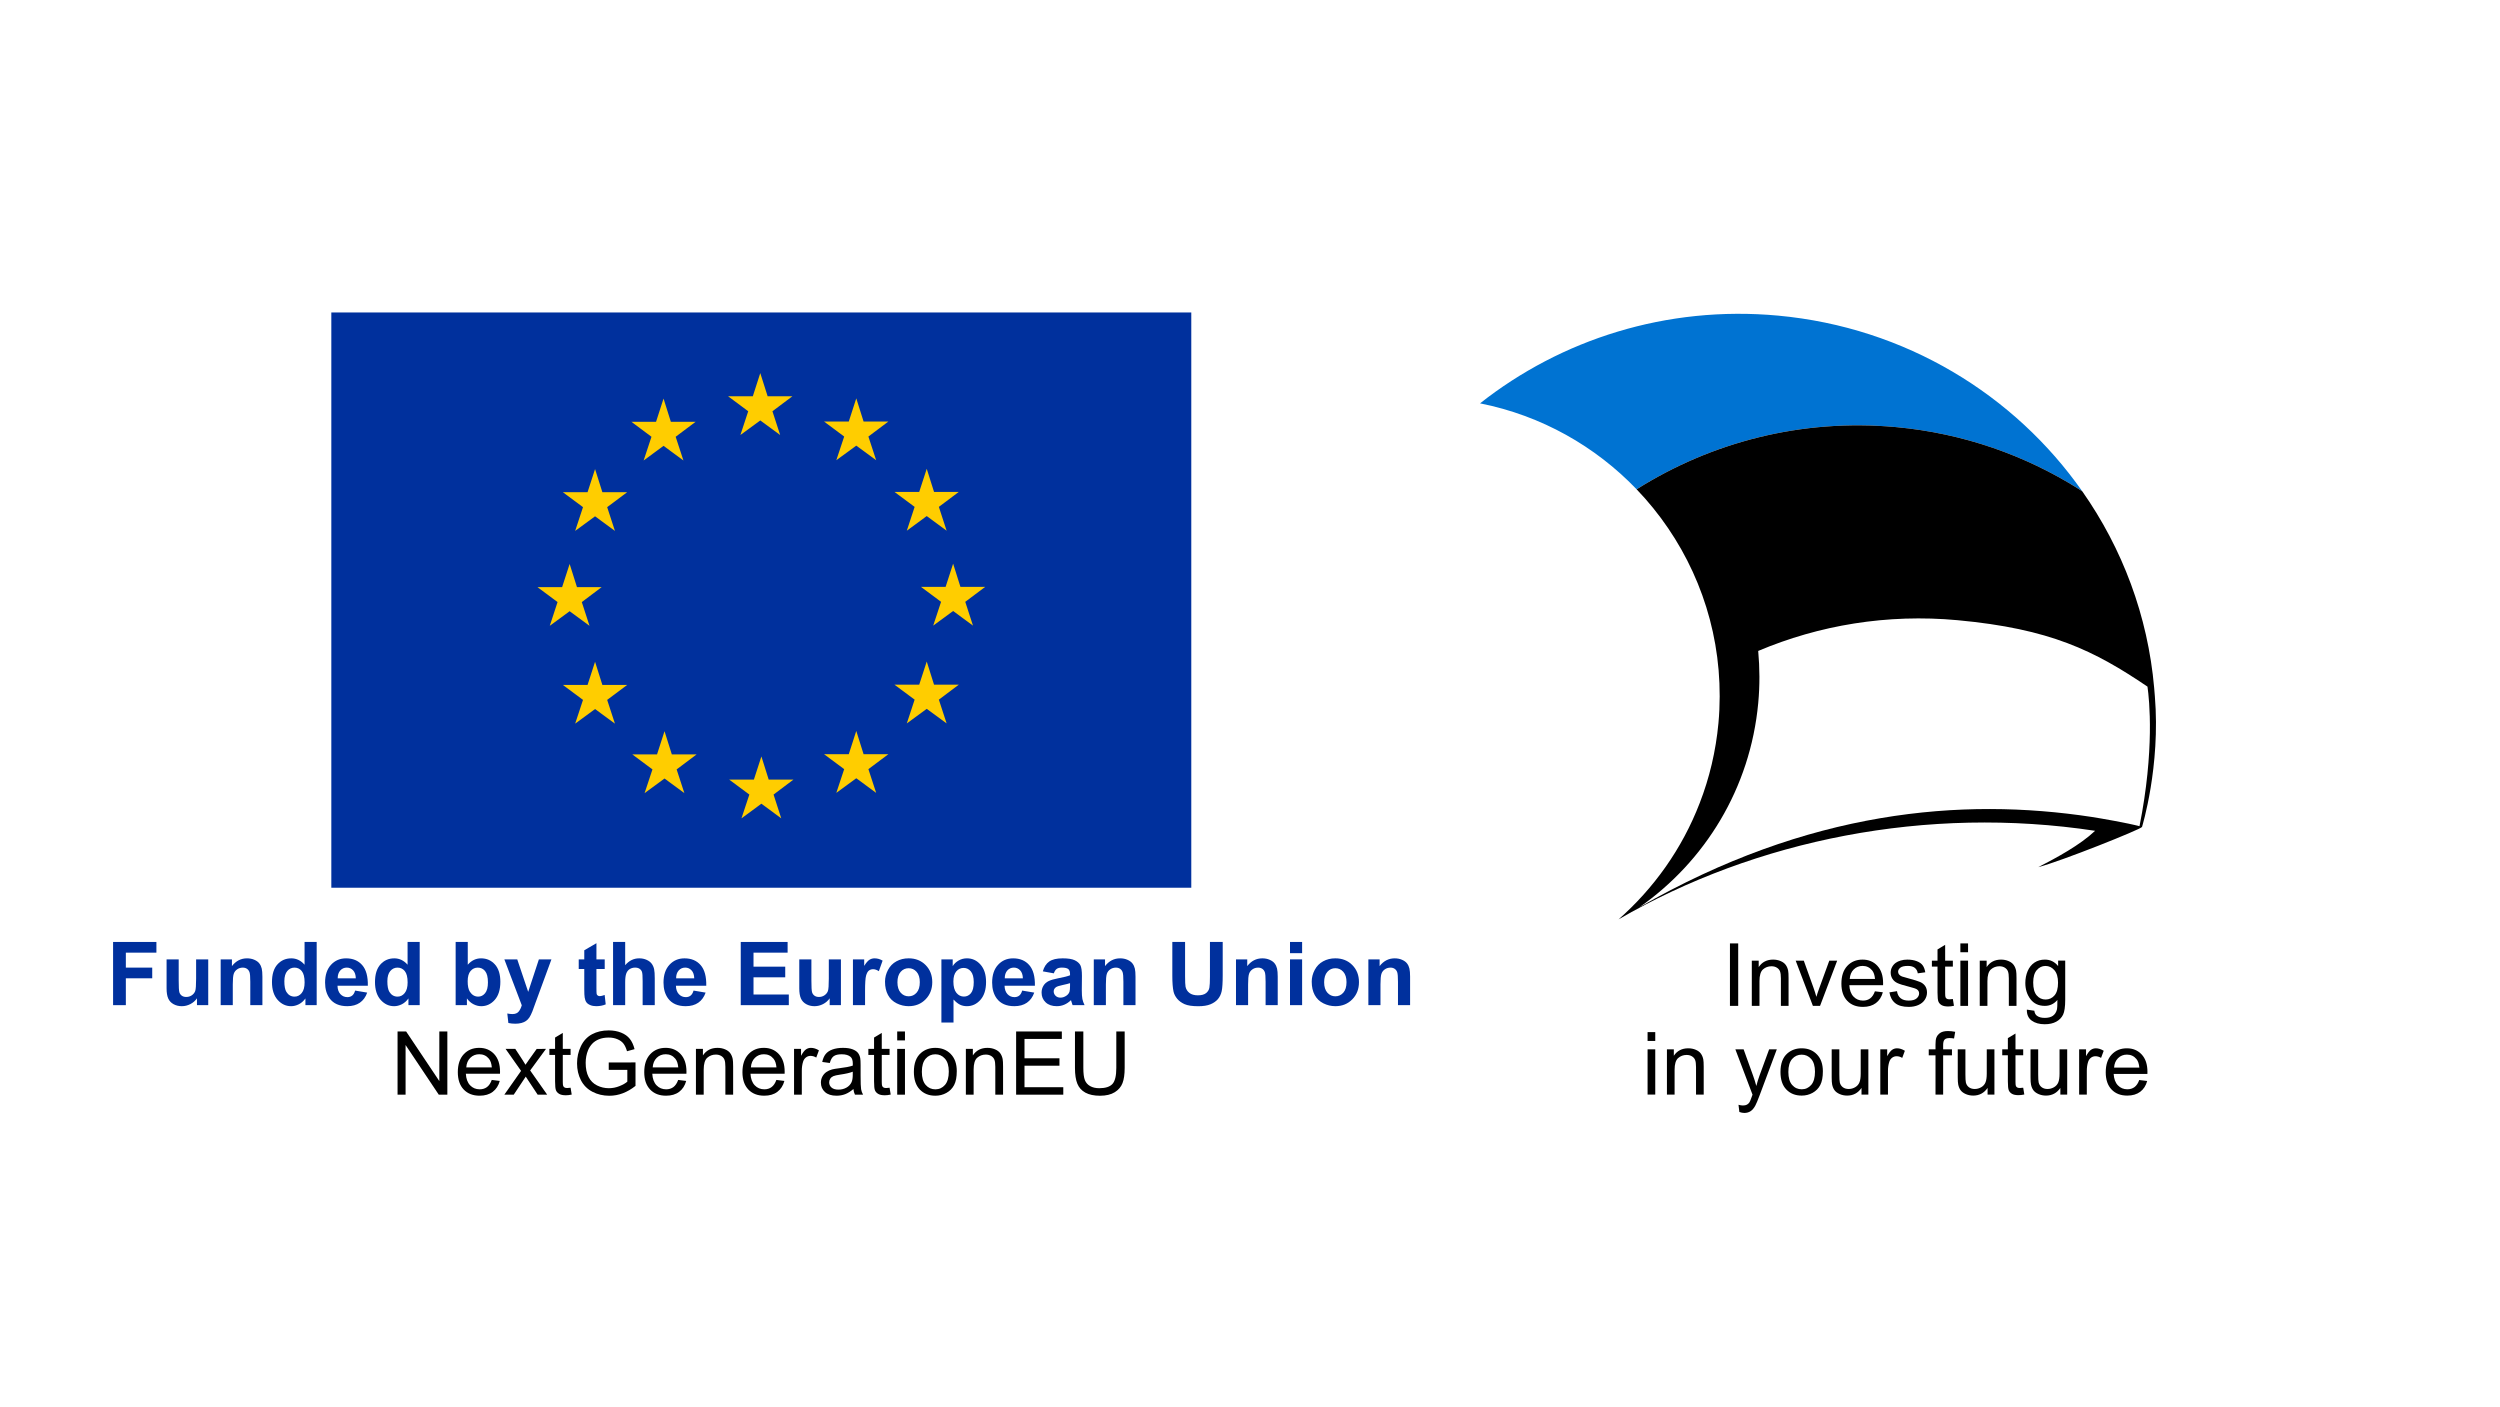 <svg xmlns:inkscape="http://www.inkscape.org/namespaces/inkscape" xmlns:sodipodi="http://sodipodi.sourceforge.net/DTD/sodipodi-0.dtd" xmlns="http://www.w3.org/2000/svg" xmlns:svg="http://www.w3.org/2000/svg" version="1.1" id="svg2" width="291.333" height="164" viewBox="-3 -3 297 170" sodipodi:docname="NextGen_Rahastanud_EL_NextGeneration_ENG_hor_color_RGB.ai"><g id="deeditor_bgCarrier" stroke-width="0">
    <rect id="dee_c_e" x="-3" y="-3" width="297" height="170" rx="0" fill="#ffffff" strokewidth="0"/>
  </g>
  <defs id="defs6" fill="#000000">
    <clipPath clipPathUnits="userSpaceOnUse" id="clipPath70" fill="#000000">
      <path d="M 0,123 H 218.5 V 0 H 0 Z" id="path68" fill="#000000"/>
    </clipPath>
  </defs>
  <sodipodi:namedview id="namedview4" pagecolor="#ffffff" bordercolor="#000000" borderopacity="0.25" inkscape:showpageshadow="2" inkscape:pageopacity="0.0" inkscape:pagecheckerboard="0" inkscape:deskcolor="#d1d1d1" fill="#000000"/>
  <g id="g8" inkscape:groupmode="layer" inkscape:label="NextGen_Rahastanud_EL_NextGeneration_ENG_hor_color_RGB" transform="matrix(1.333,0,0,-1.333,0,164)">
    <path d="m 25.902,96.963 h 77.93 V 44.832 h -77.93 z" style="fill:#00309d;fill-opacity:1;fill-rule:evenodd;stroke:none" id="path10"/>
    <g id="g12" transform="translate(65.44,89.372)">
      <path d="m 0,0 h 2.245 l -1.81,-1.359 0.701,-2.153 -1.803,1.321 -1.802,-1.321 0.71,2.153 L -3.585,0 h 2.243 l 0.675,2.099 z" style="fill:#ffcd00;fill-opacity:1;fill-rule:evenodd;stroke:none" id="path14"/>
    </g>
    <g id="g16" transform="translate(65.536,54.634)">
      <path d="M 0,0 H 2.246 L 0.441,-1.356 1.138,-3.512 -0.661,-2.184 -2.467,-3.512 -1.753,-1.356 -3.581,0 h 2.239 l 0.681,2.098 z" style="fill:#ffcd00;fill-opacity:1;fill-rule:evenodd;stroke:none" id="path18"/>
    </g>
    <g id="g20" transform="translate(74.135,56.937)">
      <path d="m 0,0 h 2.248 l -1.812,-1.356 0.704,-2.15 -1.802,1.325 -1.809,-1.325 0.713,2.15 L -3.584,0 h 2.243 l 0.679,2.105 z" style="fill:#ffcd00;fill-opacity:1;fill-rule:evenodd;stroke:none" id="path22"/>
    </g>
    <g id="g24" transform="translate(74.135,87.082)">
      <path d="M 0,0 H 2.248 L 0.436,-1.36 1.14,-3.506 -0.662,-2.184 -2.471,-3.506 -1.758,-1.36 -3.584,0 h 2.243 l 0.679,2.099 z" style="fill:#ffcd00;fill-opacity:1;fill-rule:evenodd;stroke:none" id="path26"/>
    </g>
    <g id="g28" transform="translate(80.52,80.704)">
      <path d="m 0,0 h 2.242 l -1.806,-1.356 0.704,-2.16 -1.802,1.328 -1.806,-1.328 0.709,2.16 L -3.586,0 h 2.242 l 0.682,2.095 z" style="fill:#ffcd00;fill-opacity:1;fill-rule:evenodd;stroke:none" id="path30"/>
    </g>
    <g id="g32" transform="translate(80.52,63.235)">
      <path d="M 0,0 H 2.242 L 0.436,-1.356 1.14,-3.51 -0.662,-2.188 -2.468,-3.51 -1.759,-1.356 -3.586,0 h 2.242 l 0.682,2.098 z" style="fill:#ffcd00;fill-opacity:1;fill-rule:evenodd;stroke:none" id="path34"/>
    </g>
    <g id="g36" transform="translate(82.911,72.1)">
      <path d="M 0,0 H 2.247 L 0.438,-1.356 1.137,-3.512 -0.662,-2.188 -2.466,-3.512 -1.754,-1.356 -3.578,0 h 2.236 l 0.68,2.102 z" style="fill:#ffcd00;fill-opacity:1;fill-rule:evenodd;stroke:none" id="path38"/>
    </g>
    <g id="g40" transform="translate(56.669,87.06)">
      <path d="m 0,0 h 2.248 l -1.812,-1.359 0.704,-2.15 -1.802,1.328 -1.804,-1.328 0.711,2.15 L -3.577,0 h 2.237 l 0.678,2.102 z" style="fill:#ffcd00;fill-opacity:1;fill-rule:evenodd;stroke:none" id="path42"/>
    </g>
    <g id="g44" transform="translate(50.463,80.679)">
      <path d="M 0,0 H 2.249 L 0.436,-1.356 1.14,-3.509 -0.662,-2.185 -2.465,-3.509 -1.754,-1.356 -3.581,0 h 2.24 l 0.679,2.095 z" style="fill:#ffcd00;fill-opacity:1;fill-rule:evenodd;stroke:none" id="path46"/>
    </g>
    <g id="g48" transform="translate(48.161,72.078)">
      <path d="m 0,0 h 2.242 l -1.804,-1.357 0.7,-2.152 -1.801,1.324 -1.801,-1.324 0.706,2.152 L -3.582,0 h 2.238 l 0.681,2.098 z" style="fill:#ffcd00;fill-opacity:1;fill-rule:evenodd;stroke:none" id="path50"/>
    </g>
    <g id="g52" transform="translate(50.463,63.213)">
      <path d="M 0,0 H 2.249 L 0.436,-1.356 1.14,-3.509 -0.662,-2.184 -2.465,-3.509 -1.754,-1.356 -3.581,0 h 2.24 l 0.679,2.098 z" style="fill:#ffcd00;fill-opacity:1;fill-rule:evenodd;stroke:none" id="path54"/>
    </g>
    <g id="g56" transform="translate(56.758,56.917)">
      <path d="M 0,0 H 2.246 L 0.436,-1.36 1.137,-3.509 -0.662,-2.184 -2.468,-3.509 -1.755,-1.36 -3.581,0 h 2.24 l 0.679,2.102 z" style="fill:#ffcd00;fill-opacity:1;fill-rule:evenodd;stroke:none" id="path58"/>
    </g>
    <g id="g60" transform="translate(6.125,34.194)">
      <path d="M 0,0 V 5.727 H 3.926 V 4.758 H 1.156 V 3.402 H 3.547 V 2.434 H 1.156 L 1.156,0 Z" style="fill:#00309d;fill-opacity:1;fill-rule:nonzero;stroke:none" id="path62"/>
    </g>
    <g id="g64">
      <g id="g66" clip-path="url(#clipPath70)">
        <g id="g72" transform="translate(13.727,34.194)">
          <path d="M 0,0 V 0.621 C -0.151,0.4 -0.35,0.226 -0.596,0.098 c -0.246,-0.127 -0.506,-0.192 -0.779,-0.192 -0.278,0 -0.528,0.062 -0.75,0.184 -0.222,0.123 -0.382,0.295 -0.48,0.515 -0.099,0.222 -0.149,0.528 -0.149,0.918 v 2.625 h 1.098 V 2.242 c 0,-0.583 0.02,-0.94 0.06,-1.072 0.04,-0.131 0.115,-0.235 0.221,-0.313 0.106,-0.076 0.242,-0.115 0.406,-0.115 0.188,0 0.356,0.052 0.504,0.154 0.149,0.104 0.25,0.231 0.305,0.383 0.055,0.153 0.082,0.526 0.082,1.119 v 1.75 H 1.02 L 1.02,0 Z" style="fill:#00309d;fill-opacity:1;fill-rule:nonzero;stroke:none" id="path74"/>
        </g>
        <g id="g76" transform="translate(19.656,34.194)">
          <path d="m 0,0 h -1.098 v 2.117 c 0,0.448 -0.023,0.738 -0.07,0.869 -0.047,0.132 -0.123,0.235 -0.228,0.307 -0.106,0.073 -0.233,0.109 -0.381,0.109 -0.191,0 -0.361,-0.051 -0.512,-0.156 C -2.44,3.143 -2.544,3.004 -2.6,2.832 -2.655,2.66 -2.684,2.343 -2.684,1.879 V 0 h -1.097 v 4.148 h 1.019 V 3.539 c 0.363,0.469 0.818,0.703 1.367,0.703 0.243,0 0.464,-0.043 0.665,-0.131 0.2,-0.087 0.352,-0.198 0.455,-0.334 C -0.173,3.643 -0.101,3.488 -0.061,3.316 -0.021,3.145 0,2.898 0,2.578 Z" style="fill:#00309d;fill-opacity:1;fill-rule:nonzero;stroke:none" id="path78"/>
        </g>
        <g id="g80" transform="translate(21.645,36.358)">
          <path d="m 0,0 c 0,-0.442 0.062,-0.763 0.184,-0.961 0.176,-0.286 0.424,-0.43 0.742,-0.43 0.253,0 0.468,0.108 0.644,0.323 0.177,0.214 0.266,0.536 0.266,0.963 0,0.476 -0.086,0.82 -0.258,1.029 C 1.406,1.134 1.187,1.238 0.918,1.238 0.657,1.238 0.439,1.135 0.264,0.928 0.088,0.721 0,0.412 0,0 M 2.93,-2.164 H 1.91 v 0.609 C 1.741,-1.791 1.541,-1.968 1.311,-2.084 1.08,-2.199 0.848,-2.258 0.613,-2.258 c -0.476,0 -0.884,0.193 -1.224,0.576 -0.34,0.385 -0.51,0.92 -0.51,1.608 0,0.703 0.165,1.238 0.496,1.603 0.331,0.367 0.749,0.549 1.254,0.549 0.464,0 0.864,-0.192 1.203,-0.578 V 3.563 H 2.93 Z" style="fill:#00309d;fill-opacity:1;fill-rule:nonzero;stroke:none" id="path82"/>
        </g>
        <g id="g84" transform="translate(28.121,36.624)">
          <path d="m 0,0 c -0.008,0.318 -0.09,0.56 -0.246,0.725 -0.156,0.166 -0.347,0.248 -0.57,0.248 -0.24,0 -0.438,-0.087 -0.594,-0.262 C -1.566,0.537 -1.644,0.3 -1.641,0 Z m -0.062,-1.109 1.093,-0.184 c -0.14,-0.4 -0.362,-0.706 -0.666,-0.916 -0.303,-0.209 -0.682,-0.314 -1.138,-0.314 -0.722,0 -1.255,0.236 -1.602,0.707 -0.273,0.378 -0.41,0.854 -0.41,1.429 0,0.688 0.18,1.227 0.539,1.616 0.359,0.389 0.813,0.583 1.363,0.583 0.617,0 1.105,-0.203 1.461,-0.611 C 0.935,0.794 1.105,0.17 1.09,-0.672 h -2.75 c 0.008,-0.325 0.097,-0.578 0.265,-0.76 0.169,-0.18 0.38,-0.271 0.633,-0.271 0.172,0 0.317,0.047 0.434,0.141 0.117,0.093 0.206,0.245 0.266,0.453" style="fill:#00309d;fill-opacity:1;fill-rule:nonzero;stroke:none" id="path86"/>
        </g>
        <g id="g88" transform="translate(30.98,36.358)">
          <path d="m 0,0 c 0,-0.442 0.062,-0.763 0.184,-0.961 0.176,-0.286 0.424,-0.43 0.742,-0.43 0.253,0 0.468,0.108 0.644,0.323 0.177,0.214 0.266,0.536 0.266,0.963 0,0.476 -0.086,0.82 -0.258,1.029 C 1.406,1.134 1.187,1.238 0.918,1.238 0.657,1.238 0.439,1.135 0.264,0.928 0.088,0.721 0,0.412 0,0 M 2.93,-2.164 H 1.91 v 0.609 C 1.741,-1.791 1.541,-1.968 1.311,-2.084 1.08,-2.199 0.848,-2.258 0.613,-2.258 c -0.476,0 -0.884,0.193 -1.224,0.576 -0.34,0.385 -0.51,0.92 -0.51,1.608 0,0.703 0.165,1.238 0.496,1.603 0.331,0.367 0.749,0.549 1.254,0.549 0.464,0 0.864,-0.192 1.203,-0.578 V 3.563 H 2.93 Z" style="fill:#00309d;fill-opacity:1;fill-rule:nonzero;stroke:none" id="path90"/>
        </g>
        <g id="g92" transform="translate(38.258,36.358)">
          <path d="m 0,0 c 0,-0.43 0.067,-0.747 0.203,-0.953 0.191,-0.291 0.443,-0.438 0.758,-0.438 0.242,0 0.448,0.104 0.619,0.311 0.171,0.207 0.256,0.533 0.256,0.978 0,0.475 -0.086,0.817 -0.258,1.026 C 1.406,1.134 1.187,1.238 0.918,1.238 0.655,1.238 0.437,1.137 0.262,0.932 0.087,0.728 0,0.417 0,0 M -1.09,-2.164 V 3.563 H 0.008 V 1.5 c 0.339,0.386 0.739,0.578 1.203,0.578 0.505,0 0.923,-0.182 1.254,-0.549 0.331,-0.365 0.496,-0.89 0.496,-1.576 0,-0.708 -0.169,-1.254 -0.506,-1.637 -0.337,-0.382 -0.747,-0.574 -1.228,-0.574 -0.238,0 -0.471,0.06 -0.702,0.178 -0.23,0.119 -0.428,0.294 -0.595,0.525 v -0.609 z" style="fill:#00309d;fill-opacity:1;fill-rule:nonzero;stroke:none" id="path94"/>
        </g>
        <g id="g96" transform="translate(41.582,38.343)">
          <path d="M 0,0 H 1.168 L 2.16,-2.945 3.129,0 H 4.266 L 2.801,-3.992 2.539,-4.714 C 2.442,-4.956 2.351,-5.142 2.264,-5.269 2.177,-5.397 2.076,-5.501 1.963,-5.579 1.85,-5.659 1.71,-5.722 1.545,-5.765 1.38,-5.81 1.192,-5.831 0.984,-5.831 c -0.211,0 -0.418,0.021 -0.621,0.066 l -0.097,0.86 c 0.171,-0.034 0.327,-0.051 0.464,-0.051 0.255,0 0.445,0.074 0.567,0.225 0.122,0.149 0.216,0.339 0.281,0.571 z" style="fill:#00309d;fill-opacity:1;fill-rule:nonzero;stroke:none" id="path98"/>
        </g>
        <g id="g100" transform="translate(50.676,38.343)">
          <path d="m 0,0 v -0.875 h -0.75 v -1.672 c 0,-0.338 0.007,-0.535 0.021,-0.592 0.015,-0.055 0.047,-0.101 0.098,-0.138 0.051,-0.036 0.112,-0.055 0.186,-0.055 0.101,0 0.249,0.035 0.441,0.105 L 0.09,-4.078 c -0.255,-0.109 -0.544,-0.164 -0.867,-0.164 -0.199,0 -0.376,0.033 -0.535,0.099 -0.16,0.067 -0.276,0.153 -0.35,0.258 -0.074,0.106 -0.126,0.248 -0.154,0.428 -0.024,0.128 -0.036,0.386 -0.036,0.773 v 1.809 H -2.355 V 0 h 0.503 V 0.824 L -0.75,1.465 V 0 Z" style="fill:#00309d;fill-opacity:1;fill-rule:nonzero;stroke:none" id="path102"/>
        </g>
        <g id="g104" transform="translate(52.531,39.921)">
          <path d="m 0,0 v -2.105 c 0.354,0.414 0.777,0.621 1.27,0.621 0.252,0 0.48,-0.047 0.683,-0.141 C 2.156,-1.719 2.31,-1.838 2.412,-1.984 2.515,-2.13 2.585,-2.291 2.623,-2.469 2.661,-2.646 2.68,-2.92 2.68,-3.293 V -5.727 H 1.582 v 2.192 c 0,0.435 -0.02,0.711 -0.062,0.828 -0.042,0.117 -0.116,0.211 -0.221,0.279 -0.106,0.07 -0.237,0.104 -0.397,0.104 -0.182,0 -0.344,-0.044 -0.488,-0.133 C 0.271,-2.545 0.166,-2.679 0.1,-2.857 0.033,-3.035 0,-3.299 0,-3.648 V -5.727 H -1.098 V 0 Z" style="fill:#00309d;fill-opacity:1;fill-rule:nonzero;stroke:none" id="path106"/>
        </g>
        <g id="g108" transform="translate(58.789,36.624)">
          <path d="m 0,0 c -0.008,0.318 -0.09,0.56 -0.246,0.725 -0.156,0.166 -0.347,0.248 -0.57,0.248 -0.24,0 -0.438,-0.087 -0.594,-0.262 C -1.566,0.537 -1.644,0.3 -1.641,0 Z m -0.062,-1.109 1.093,-0.184 c -0.14,-0.4 -0.362,-0.706 -0.666,-0.916 -0.303,-0.209 -0.682,-0.314 -1.138,-0.314 -0.722,0 -1.255,0.236 -1.602,0.707 -0.273,0.378 -0.41,0.854 -0.41,1.429 0,0.688 0.18,1.227 0.539,1.616 0.359,0.389 0.813,0.583 1.363,0.583 0.617,0 1.105,-0.203 1.461,-0.611 C 0.935,0.794 1.105,0.17 1.09,-0.672 h -2.75 c 0.008,-0.325 0.097,-0.578 0.265,-0.76 0.169,-0.18 0.38,-0.271 0.633,-0.271 0.172,0 0.317,0.047 0.434,0.141 0.117,0.093 0.206,0.245 0.266,0.453" style="fill:#00309d;fill-opacity:1;fill-rule:nonzero;stroke:none" id="path110"/>
        </g>
        <g id="g112" transform="translate(63.004,34.194)">
          <path d="M 0,0 V 5.727 H 4.246 V 4.758 H 1.156 V 3.488 H 4.031 V 2.523 H 1.156 V 0.965 H 4.355 V 0 Z" style="fill:#00309d;fill-opacity:1;fill-rule:nonzero;stroke:none" id="path114"/>
        </g>
        <g id="g116" transform="translate(71.062,34.194)">
          <path d="M 0,0 V 0.621 C -0.151,0.4 -0.35,0.226 -0.596,0.098 c -0.246,-0.127 -0.506,-0.192 -0.779,-0.192 -0.278,0 -0.528,0.062 -0.75,0.184 -0.222,0.123 -0.382,0.295 -0.48,0.515 -0.099,0.222 -0.149,0.528 -0.149,0.918 v 2.625 h 1.098 V 2.242 c 0,-0.583 0.02,-0.94 0.06,-1.072 0.04,-0.131 0.115,-0.235 0.221,-0.313 0.106,-0.076 0.242,-0.115 0.406,-0.115 0.188,0 0.356,0.052 0.504,0.154 0.149,0.104 0.25,0.231 0.305,0.383 0.055,0.153 0.082,0.526 0.082,1.119 v 1.75 H 1.02 L 1.02,0 Z" style="fill:#00309d;fill-opacity:1;fill-rule:nonzero;stroke:none" id="path118"/>
        </g>
        <g id="g120" transform="translate(74.269,34.194)">
          <path d="m 0,0 h -1.098 v 4.148 h 1.02 V 3.559 c 0.175,0.279 0.331,0.462 0.471,0.55 0.139,0.089 0.297,0.133 0.474,0.133 0.25,0 0.491,-0.068 0.723,-0.207 L 1.25,3.078 C 1.065,3.198 0.894,3.258 0.734,3.258 0.581,3.258 0.45,3.216 0.344,3.131 0.237,3.047 0.153,2.894 0.092,2.672 0.03,2.451 0,1.987 0,1.281 Z" style="fill:#00309d;fill-opacity:1;fill-rule:nonzero;stroke:none" id="path122"/>
        </g>
        <g id="g124" transform="translate(77.203,36.269)">
          <path d="m 0,0 c 0,-0.411 0.098,-0.727 0.293,-0.945 0.195,-0.219 0.436,-0.328 0.723,-0.328 0.286,0 0.526,0.109 0.72,0.328 0.195,0.218 0.291,0.537 0.291,0.953 0,0.406 -0.096,0.719 -0.291,0.937 C 1.542,1.164 1.302,1.273 1.016,1.273 0.729,1.273 0.488,1.164 0.293,0.945 0.098,0.727 0,0.412 0,0 m -1.125,0.059 c 0,0.365 0.09,0.717 0.27,1.058 0.179,0.342 0.434,0.602 0.763,0.781 0.329,0.18 0.697,0.27 1.104,0.27 0.628,0 1.141,-0.203 1.543,-0.611 C 2.956,1.149 3.156,0.635 3.156,0.012 3.156,-0.615 2.954,-1.136 2.549,-1.549 2.144,-1.961 1.634,-2.168 1.02,-2.168 c -0.38,0 -0.744,0.086 -1.088,0.258 -0.345,0.172 -0.608,0.424 -0.787,0.756 -0.18,0.332 -0.27,0.736 -0.27,1.213" style="fill:#00309d;fill-opacity:1;fill-rule:nonzero;stroke:none" id="path126"/>
        </g>
        <g id="g128" transform="translate(82.273,36.339)">
          <path d="m 0,0 c 0,-0.466 0.093,-0.811 0.277,-1.033 0.185,-0.223 0.41,-0.334 0.676,-0.334 0.255,0 0.468,0.102 0.637,0.306 0.169,0.206 0.254,0.54 0.254,1.006 0,0.436 -0.087,0.758 -0.262,0.969 C 1.407,1.125 1.191,1.23 0.934,1.23 0.665,1.23 0.442,1.127 0.266,0.92 0.089,0.713 0,0.406 0,0 m -1.086,2.004 h 1.024 V 1.395 C 0.07,1.604 0.25,1.772 0.477,1.902 0.703,2.033 0.954,2.098 1.23,2.098 c 0.482,0 0.891,-0.189 1.227,-0.567 0.336,-0.377 0.504,-0.903 0.504,-1.578 0,-0.692 -0.169,-1.23 -0.508,-1.615 -0.339,-0.384 -0.749,-0.576 -1.23,-0.576 -0.23,0 -0.437,0.046 -0.623,0.136 -0.187,0.092 -0.382,0.248 -0.588,0.469 v -2.089 h -1.098 z" style="fill:#00309d;fill-opacity:1;fill-rule:nonzero;stroke:none" id="path130"/>
        </g>
        <g id="g132" transform="translate(88.57,36.624)">
          <path d="m 0,0 c -0.008,0.318 -0.09,0.56 -0.246,0.725 -0.156,0.166 -0.347,0.248 -0.57,0.248 -0.24,0 -0.438,-0.087 -0.594,-0.262 C -1.566,0.537 -1.644,0.3 -1.641,0 Z m -0.062,-1.109 1.093,-0.184 c -0.14,-0.4 -0.362,-0.706 -0.666,-0.916 -0.303,-0.209 -0.682,-0.314 -1.138,-0.314 -0.722,0 -1.255,0.236 -1.602,0.707 -0.273,0.378 -0.41,0.854 -0.41,1.429 0,0.688 0.18,1.227 0.539,1.616 0.359,0.389 0.813,0.583 1.363,0.583 0.617,0 1.105,-0.203 1.461,-0.611 C 0.935,0.794 1.105,0.17 1.09,-0.672 h -2.75 c 0.008,-0.325 0.097,-0.578 0.265,-0.76 0.169,-0.18 0.38,-0.271 0.633,-0.271 0.172,0 0.317,0.047 0.434,0.141 0.117,0.093 0.206,0.245 0.266,0.453" style="fill:#00309d;fill-opacity:1;fill-rule:nonzero;stroke:none" id="path134"/>
        </g>
        <g id="g136" transform="translate(92.844,36.187)">
          <path d="M 0,0 C -0.141,-0.047 -0.363,-0.103 -0.668,-0.168 -0.973,-0.232 -1.172,-0.297 -1.266,-0.359 -1.409,-0.461 -1.48,-0.59 -1.48,-0.746 c 0,-0.153 0.057,-0.286 0.171,-0.399 0.115,-0.111 0.261,-0.167 0.438,-0.167 0.198,0 0.387,0.065 0.566,0.195 0.133,0.099 0.22,0.221 0.262,0.363 C -0.015,-0.66 0,-0.481 0,-0.219 Z M -1.469,0.891 -2.465,1.07 c 0.112,0.402 0.305,0.699 0.578,0.891 0.274,0.193 0.68,0.289 1.219,0.289 0.489,0 0.855,-0.058 1.094,-0.174 C 0.665,1.961 0.834,1.813 0.932,1.635 1.029,1.457 1.078,1.129 1.078,0.652 L 1.066,-0.629 c 0,-0.364 0.018,-0.633 0.053,-0.807 0.035,-0.172 0.101,-0.358 0.197,-0.556 H 0.23 c -0.028,0.073 -0.063,0.181 -0.105,0.324 -0.019,0.065 -0.031,0.108 -0.039,0.129 -0.188,-0.182 -0.388,-0.318 -0.602,-0.41 -0.213,-0.091 -0.441,-0.137 -0.683,-0.137 -0.427,0 -0.764,0.116 -1.01,0.348 -0.246,0.232 -0.369,0.525 -0.369,0.879 0,0.234 0.056,0.443 0.168,0.627 0.112,0.183 0.268,0.324 0.471,0.421 0.202,0.098 0.493,0.184 0.873,0.256 0.512,0.097 0.868,0.187 1.066,0.27 V 0.824 C 0,1.035 -0.052,1.186 -0.156,1.275 -0.261,1.365 -0.457,1.41 -0.746,1.41 -0.941,1.41 -1.094,1.372 -1.203,1.295 -1.312,1.219 -1.401,1.084 -1.469,0.891" style="fill:#00309d;fill-opacity:1;fill-rule:nonzero;stroke:none" id="path138"/>
        </g>
        <g id="g140" transform="translate(98.777,34.194)">
          <path d="m 0,0 h -1.098 v 2.117 c 0,0.448 -0.023,0.738 -0.07,0.869 -0.047,0.132 -0.123,0.235 -0.228,0.307 -0.106,0.073 -0.233,0.109 -0.381,0.109 -0.191,0 -0.361,-0.051 -0.512,-0.156 C -2.44,3.143 -2.544,3.004 -2.6,2.832 -2.655,2.66 -2.684,2.343 -2.684,1.879 V 0 h -1.097 v 4.148 h 1.019 V 3.539 c 0.363,0.469 0.818,0.703 1.367,0.703 0.243,0 0.464,-0.043 0.665,-0.131 0.2,-0.087 0.352,-0.198 0.455,-0.334 C -0.173,3.643 -0.101,3.488 -0.061,3.316 -0.021,3.145 0,2.898 0,2.578 Z" style="fill:#00309d;fill-opacity:1;fill-rule:nonzero;stroke:none" id="path142"/>
        </g>
        <g id="g144" transform="translate(102.113,39.921)">
          <path d="m 0,0 h 1.156 v -3.102 c 0,-0.492 0.015,-0.81 0.043,-0.957 0.05,-0.234 0.167,-0.421 0.354,-0.564 0.186,-0.142 0.44,-0.213 0.763,-0.213 0.329,0 0.576,0.067 0.743,0.201 0.167,0.135 0.266,0.299 0.3,0.494 0.035,0.196 0.051,0.52 0.051,0.973 V 0 H 4.566 V -3.008 C 4.566,-3.695 4.535,-4.181 4.473,-4.465 4.41,-4.748 4.295,-4.988 4.127,-5.184 3.959,-5.379 3.734,-5.534 3.453,-5.65 3.172,-5.766 2.805,-5.824 2.352,-5.824 1.805,-5.824 1.39,-5.761 1.107,-5.635 0.825,-5.508 0.602,-5.344 0.437,-5.143 0.273,-4.94 0.165,-4.729 0.113,-4.508 0.038,-4.18 0,-3.695 0,-3.055 Z" style="fill:#00309d;fill-opacity:1;fill-rule:nonzero;stroke:none" id="path146"/>
        </g>
        <g id="g148" transform="translate(111.664,34.194)">
          <path d="m 0,0 h -1.098 v 2.117 c 0,0.448 -0.023,0.738 -0.07,0.869 -0.047,0.132 -0.123,0.235 -0.228,0.307 -0.106,0.073 -0.233,0.109 -0.381,0.109 -0.191,0 -0.361,-0.051 -0.512,-0.156 C -2.44,3.143 -2.544,3.004 -2.6,2.832 -2.655,2.66 -2.684,2.343 -2.684,1.879 V 0 h -1.097 v 4.148 h 1.019 V 3.539 c 0.363,0.469 0.818,0.703 1.367,0.703 0.243,0 0.464,-0.043 0.665,-0.131 0.2,-0.087 0.352,-0.198 0.455,-0.334 C -0.173,3.643 -0.101,3.488 -0.061,3.316 -0.021,3.145 0,2.898 0,2.578 Z" style="fill:#00309d;fill-opacity:1;fill-rule:nonzero;stroke:none" id="path150"/>
        </g>
        <path d="m 112.777,38.343 h 1.098 v -4.148 h -1.098 z m 0,1.578 h 1.098 v -1.016 h -1.098 z" style="fill:#00309d;fill-opacity:1;fill-rule:nonzero;stroke:none" id="path152"/>
        <g id="g154" transform="translate(115.871,36.269)">
          <path d="m 0,0 c 0,-0.411 0.098,-0.727 0.293,-0.945 0.195,-0.219 0.436,-0.328 0.723,-0.328 0.286,0 0.526,0.109 0.72,0.328 0.195,0.218 0.291,0.537 0.291,0.953 0,0.406 -0.096,0.719 -0.291,0.937 C 1.542,1.164 1.302,1.273 1.016,1.273 0.729,1.273 0.488,1.164 0.293,0.945 0.098,0.727 0,0.412 0,0 m -1.125,0.059 c 0,0.365 0.09,0.717 0.27,1.058 0.179,0.342 0.434,0.602 0.763,0.781 0.329,0.18 0.697,0.27 1.104,0.27 0.628,0 1.141,-0.203 1.543,-0.611 C 2.956,1.149 3.156,0.635 3.156,0.012 3.156,-0.615 2.954,-1.136 2.549,-1.549 2.144,-1.961 1.634,-2.168 1.02,-2.168 c -0.38,0 -0.744,0.086 -1.088,0.258 -0.345,0.172 -0.608,0.424 -0.787,0.756 -0.18,0.332 -0.27,0.736 -0.27,1.213" style="fill:#00309d;fill-opacity:1;fill-rule:nonzero;stroke:none" id="path156"/>
        </g>
        <g id="g158" transform="translate(123.66,34.194)">
          <path d="m 0,0 h -1.098 v 2.117 c 0,0.448 -0.023,0.738 -0.07,0.869 -0.047,0.132 -0.123,0.235 -0.228,0.307 -0.106,0.073 -0.233,0.109 -0.381,0.109 -0.191,0 -0.361,-0.051 -0.512,-0.156 C -2.44,3.143 -2.544,3.004 -2.6,2.832 -2.655,2.66 -2.684,2.343 -2.684,1.879 V 0 h -1.097 v 4.148 h 1.019 V 3.539 c 0.363,0.469 0.818,0.703 1.367,0.703 0.243,0 0.464,-0.043 0.665,-0.131 0.2,-0.087 0.352,-0.198 0.455,-0.334 C -0.173,3.643 -0.101,3.488 -0.061,3.316 -0.021,3.145 0,2.898 0,2.578 Z" style="fill:#00309d;fill-opacity:1;fill-rule:nonzero;stroke:none" id="path160"/>
        </g>
        <g id="g162" transform="translate(31.904,26.082)">
          <path d="M 0,0 V 5.727 H 0.777 L 3.785,1.23 V 5.727 H 4.512 L 4.512,0 H 3.734 L 0.727,4.5 V 0 Z" style="fill:#000000;fill-opacity:1;fill-rule:nonzero;stroke:none" id="path164"/>
        </g>
        <g id="g166" transform="translate(38.131,28.555)">
          <path d="M 0,0 H 2.316 C 2.285,0.349 2.196,0.61 2.051,0.785 1.827,1.056 1.536,1.191 1.18,1.191 0.856,1.191 0.585,1.083 0.365,0.867 0.146,0.651 0.023,0.362 0,0 m 2.309,-1.137 0.726,-0.09 C 2.921,-1.651 2.708,-1.98 2.398,-2.215 2.089,-2.449 1.692,-2.566 1.211,-2.566 c -0.607,0 -1.088,0.186 -1.443,0.56 -0.356,0.374 -0.534,0.898 -0.534,1.572 0,0.699 0.18,1.24 0.539,1.625 0.36,0.386 0.826,0.579 1.399,0.579 0.555,0 1.008,-0.189 1.359,-0.567 0.352,-0.378 0.528,-0.909 0.528,-1.594 0,-0.042 -0.001,-0.104 -0.004,-0.187 h -3.094 c 0.026,-0.456 0.155,-0.805 0.387,-1.047 0.231,-0.242 0.52,-0.363 0.867,-0.363 0.258,0 0.477,0.067 0.66,0.203 0.183,0.136 0.327,0.351 0.434,0.648" style="fill:#000000;fill-opacity:1;fill-rule:nonzero;stroke:none" id="path168"/>
        </g>
        <g id="g170" transform="translate(41.58,26.082)">
          <path d="M 0,0 1.516,2.156 0.113,4.148 H 0.992 L 1.629,3.176 c 0.12,-0.185 0.216,-0.34 0.289,-0.465 0.114,0.172 0.22,0.324 0.316,0.457 l 0.7,0.98 H 3.773 L 2.34,2.195 3.883,0 H 3.02 L 2.168,1.289 1.941,1.637 0.852,0 Z" style="fill:#000000;fill-opacity:1;fill-rule:nonzero;stroke:none" id="path172"/>
        </g>
        <g id="g174" transform="translate(47.584,26.711)">
          <path d="m 0,0 0.102,-0.621 c -0.199,-0.042 -0.375,-0.063 -0.532,-0.063 -0.255,0 -0.453,0.04 -0.593,0.122 -0.141,0.081 -0.24,0.186 -0.297,0.318 -0.058,0.132 -0.086,0.408 -0.086,0.83 V 2.973 H -1.922 V 3.52 h 0.516 v 1.027 l 0.699,0.422 V 3.52 H 0 V 2.973 H -0.707 V 0.547 c 0,-0.2 0.013,-0.329 0.037,-0.387 0.024,-0.057 0.066,-0.102 0.121,-0.137 0.056,-0.034 0.136,-0.05 0.24,-0.05 0.079,0 0.181,0.008 0.309,0.027" style="fill:#000000;fill-opacity:1;fill-rule:nonzero;stroke:none" id="path176"/>
        </g>
        <g id="g178" transform="translate(51.041,28.328)">
          <path d="M 0,0 V 0.672 L 2.426,0.676 V -1.449 C 2.054,-1.746 1.669,-1.97 1.273,-2.119 0.878,-2.269 0.472,-2.344 0.055,-2.344 c -0.563,0 -1.074,0.12 -1.534,0.362 -0.459,0.241 -0.806,0.588 -1.041,1.045 -0.234,0.456 -0.351,0.964 -0.351,1.527 0,0.557 0.116,1.077 0.35,1.56 0.233,0.484 0.568,0.842 1.005,1.077 0.438,0.234 0.942,0.351 1.512,0.351 0.414,0 0.788,-0.067 1.123,-0.201 C 1.454,3.243 1.716,3.056 1.906,2.816 2.097,2.577 2.241,2.265 2.34,1.879 L 1.656,1.691 C 1.57,1.983 1.464,2.212 1.336,2.379 1.208,2.546 1.026,2.679 0.789,2.779 0.552,2.88 0.289,2.93 0,2.93 -0.347,2.93 -0.646,2.877 -0.898,2.771 -1.151,2.666 -1.354,2.527 -1.51,2.355 -1.665,2.184 -1.785,1.995 -1.871,1.789 -2.017,1.435 -2.09,1.051 -2.09,0.637 c 0,-0.511 0.088,-0.938 0.264,-1.282 0.176,-0.343 0.431,-0.598 0.767,-0.765 0.336,-0.167 0.693,-0.25 1.071,-0.25 0.328,0 0.648,0.063 0.961,0.189 0.312,0.126 0.549,0.261 0.711,0.405 l 0,1.066 z" style="fill:#000000;fill-opacity:1;fill-rule:nonzero;stroke:none" id="path180"/>
        </g>
        <g id="g182" transform="translate(55.025,28.555)">
          <path d="M 0,0 H 2.316 C 2.285,0.349 2.196,0.61 2.051,0.785 1.827,1.056 1.536,1.191 1.18,1.191 0.856,1.191 0.585,1.083 0.365,0.867 0.146,0.651 0.023,0.362 0,0 m 2.309,-1.137 0.726,-0.09 C 2.921,-1.651 2.708,-1.98 2.398,-2.215 2.089,-2.449 1.692,-2.566 1.211,-2.566 c -0.607,0 -1.088,0.186 -1.443,0.56 -0.356,0.374 -0.534,0.898 -0.534,1.572 0,0.699 0.18,1.24 0.539,1.625 0.36,0.386 0.826,0.579 1.399,0.579 0.555,0 1.008,-0.189 1.359,-0.567 0.352,-0.378 0.528,-0.909 0.528,-1.594 0,-0.042 -0.001,-0.104 -0.004,-0.187 h -3.094 c 0.026,-0.456 0.155,-0.805 0.387,-1.047 0.231,-0.242 0.52,-0.363 0.867,-0.363 0.258,0 0.477,0.067 0.66,0.203 0.183,0.136 0.327,0.351 0.434,0.648" style="fill:#000000;fill-opacity:1;fill-rule:nonzero;stroke:none" id="path184"/>
        </g>
        <g id="g186" transform="translate(58.943,26.082)">
          <path d="M 0,0 V 4.148 H 0.633 V 3.559 c 0.304,0.456 0.745,0.683 1.32,0.683 0.25,0 0.48,-0.045 0.69,-0.135 C 2.853,4.018 3.009,3.899 3.113,3.754 3.218,3.608 3.29,3.435 3.332,3.234 3.358,3.104 3.371,2.876 3.371,2.551 V 0 H 2.668 V 2.523 C 2.668,2.81 2.641,3.024 2.586,3.166 2.531,3.308 2.435,3.421 2.295,3.506 2.155,3.591 1.992,3.633 1.805,3.633 1.505,3.633 1.247,3.538 1.029,3.348 0.812,3.157 0.703,2.797 0.703,2.266 V 0 Z" style="fill:#000000;fill-opacity:1;fill-rule:nonzero;stroke:none" id="path188"/>
        </g>
        <g id="g190" transform="translate(63.924,28.555)">
          <path d="M 0,0 H 2.316 C 2.285,0.349 2.196,0.61 2.051,0.785 1.827,1.056 1.536,1.191 1.18,1.191 0.856,1.191 0.585,1.083 0.365,0.867 0.146,0.651 0.023,0.362 0,0 m 2.309,-1.137 0.726,-0.09 C 2.921,-1.651 2.708,-1.98 2.398,-2.215 2.089,-2.449 1.692,-2.566 1.211,-2.566 c -0.607,0 -1.088,0.186 -1.443,0.56 -0.356,0.374 -0.534,0.898 -0.534,1.572 0,0.699 0.18,1.24 0.539,1.625 0.36,0.386 0.826,0.579 1.399,0.579 0.555,0 1.008,-0.189 1.359,-0.567 0.352,-0.378 0.528,-0.909 0.528,-1.594 0,-0.042 -0.001,-0.104 -0.004,-0.187 h -3.094 c 0.026,-0.456 0.155,-0.805 0.387,-1.047 0.231,-0.242 0.52,-0.363 0.867,-0.363 0.258,0 0.477,0.067 0.66,0.203 0.183,0.136 0.327,0.351 0.434,0.648" style="fill:#000000;fill-opacity:1;fill-rule:nonzero;stroke:none" id="path192"/>
        </g>
        <g id="g194" transform="translate(67.834,26.082)">
          <path d="M 0,0 V 4.148 H 0.633 V 3.52 c 0.161,0.293 0.31,0.488 0.447,0.582 0.137,0.093 0.287,0.14 0.451,0.14 0.238,0 0.478,-0.075 0.723,-0.226 L 2.012,3.363 C 1.84,3.465 1.668,3.516 1.496,3.516 1.343,3.516 1.204,3.47 1.082,3.377 0.96,3.284 0.872,3.156 0.82,2.992 0.742,2.742 0.703,2.469 0.703,2.172 V 0 Z" style="fill:#000000;fill-opacity:1;fill-rule:nonzero;stroke:none" id="path196"/>
        </g>
        <g id="g198" transform="translate(73.154,28.164)">
          <path d="m 0,0 c -0.255,-0.104 -0.638,-0.192 -1.148,-0.266 -0.289,-0.042 -0.494,-0.088 -0.614,-0.14 -0.12,-0.052 -0.212,-0.128 -0.277,-0.229 -0.065,-0.1 -0.098,-0.212 -0.098,-0.334 0,-0.187 0.072,-0.343 0.213,-0.468 0.142,-0.125 0.35,-0.188 0.623,-0.188 0.271,0 0.512,0.06 0.723,0.178 0.211,0.118 0.366,0.28 0.465,0.486 C -0.038,-0.802 0,-0.567 0,-0.258 Z m 0.059,-1.57 c -0.261,-0.222 -0.511,-0.378 -0.752,-0.469 -0.242,-0.091 -0.499,-0.137 -0.776,-0.137 -0.456,0 -0.805,0.112 -1.051,0.334 -0.245,0.223 -0.367,0.507 -0.367,0.854 0,0.203 0.046,0.388 0.139,0.556 0.093,0.168 0.214,0.303 0.363,0.405 0.15,0.101 0.319,0.178 0.506,0.23 0.138,0.036 0.347,0.071 0.625,0.106 0.567,0.067 0.985,0.148 1.254,0.242 0.003,0.096 0.004,0.157 0.004,0.183 0,0.287 -0.066,0.489 -0.199,0.606 -0.18,0.159 -0.447,0.238 -0.801,0.238 -0.331,0 -0.575,-0.057 -0.733,-0.174 C -1.886,1.288 -2.003,1.083 -2.078,0.789 l -0.688,0.094 c 0.063,0.294 0.165,0.532 0.309,0.713 0.144,0.18 0.351,0.32 0.621,0.418 0.271,0.097 0.585,0.146 0.941,0.146 0.355,0 0.642,-0.042 0.864,-0.125 C 0.19,1.952 0.353,1.847 0.457,1.721 0.562,1.595 0.634,1.435 0.676,1.242 0.699,1.122 0.711,0.906 0.711,0.594 v -0.938 c 0,-0.653 0.015,-1.067 0.045,-1.24 0.03,-0.173 0.089,-0.339 0.178,-0.498 H 0.199 c -0.073,0.145 -0.12,0.316 -0.14,0.512" style="fill:#000000;fill-opacity:1;fill-rule:nonzero;stroke:none" id="path200"/>
        </g>
        <g id="g202" transform="translate(76.49,26.711)">
          <path d="m 0,0 0.102,-0.621 c -0.199,-0.042 -0.375,-0.063 -0.532,-0.063 -0.255,0 -0.453,0.04 -0.593,0.122 -0.141,0.081 -0.24,0.186 -0.297,0.318 -0.058,0.132 -0.086,0.408 -0.086,0.83 V 2.973 H -1.922 V 3.52 h 0.516 v 1.027 l 0.699,0.422 V 3.52 H 0 V 2.973 H -0.707 V 0.547 c 0,-0.2 0.013,-0.329 0.037,-0.387 0.024,-0.057 0.066,-0.102 0.121,-0.137 0.056,-0.034 0.136,-0.05 0.24,-0.05 0.079,0 0.181,0.008 0.309,0.027" style="fill:#000000;fill-opacity:1;fill-rule:nonzero;stroke:none" id="path204"/>
        </g>
        <path d="m 77.182,30.23 h 0.703 v -4.148 h -0.703 z m 0,1.579 h 0.703 V 31 h -0.703 z" style="fill:#000000;fill-opacity:1;fill-rule:nonzero;stroke:none" id="path206"/>
        <g id="g208" transform="translate(79.416,28.156)">
          <path d="m 0,0 c 0,-0.531 0.116,-0.929 0.348,-1.193 0.231,-0.265 0.523,-0.397 0.875,-0.397 0.348,0 0.639,0.133 0.871,0.399 0.231,0.265 0.347,0.67 0.347,1.214 0,0.513 -0.116,0.902 -0.349,1.166 C 1.858,1.454 1.569,1.586 1.223,1.586 0.871,1.586 0.579,1.454 0.348,1.191 0.116,0.929 0,0.531 0,0 m -0.723,0 c 0,0.769 0.214,1.337 0.641,1.707 0.356,0.308 0.792,0.461 1.305,0.461 0.57,0 1.036,-0.187 1.398,-0.561 0.362,-0.374 0.543,-0.889 0.543,-1.548 0,-0.535 -0.08,-0.955 -0.24,-1.26 C 2.764,-1.507 2.53,-1.745 2.225,-1.914 1.919,-2.083 1.585,-2.168 1.223,-2.168 c -0.581,0 -1.05,0.187 -1.409,0.559 C -0.544,-1.237 -0.723,-0.7 -0.723,0" style="fill:#000000;fill-opacity:1;fill-rule:nonzero;stroke:none" id="path210"/>
        </g>
        <g id="g212" transform="translate(83.404,26.082)">
          <path d="M 0,0 V 4.148 H 0.633 V 3.559 c 0.304,0.456 0.745,0.683 1.32,0.683 0.25,0 0.48,-0.045 0.69,-0.135 C 2.853,4.018 3.009,3.899 3.113,3.754 3.218,3.608 3.29,3.435 3.332,3.234 3.358,3.104 3.371,2.876 3.371,2.551 V 0 H 2.668 V 2.523 C 2.668,2.81 2.641,3.024 2.586,3.166 2.531,3.308 2.435,3.421 2.295,3.506 2.155,3.591 1.992,3.633 1.805,3.633 1.505,3.633 1.247,3.538 1.029,3.348 0.812,3.157 0.703,2.797 0.703,2.266 V 0 Z" style="fill:#000000;fill-opacity:1;fill-rule:nonzero;stroke:none" id="path214"/>
        </g>
        <g id="g216" transform="translate(87.959,26.082)">
          <path d="M 0,0 V 5.727 H 4.141 V 5.051 H 0.758 V 3.297 H 3.926 V 2.625 H 0.758 V 0.676 H 4.273 V 0 Z" style="fill:#000000;fill-opacity:1;fill-rule:nonzero;stroke:none" id="path218"/>
        </g>
        <g id="g220" transform="translate(97.037,31.809)">
          <path d="m 0,0 h 0.758 v -3.309 c 0,-0.575 -0.066,-1.032 -0.196,-1.371 -0.129,-0.339 -0.365,-0.614 -0.705,-0.826 -0.339,-0.212 -0.786,-0.318 -1.337,-0.318 -0.537,0 -0.976,0.093 -1.317,0.277 -0.341,0.185 -0.585,0.452 -0.73,0.803 -0.146,0.35 -0.219,0.829 -0.219,1.435 V 0 h 0.758 v -3.305 c 0,-0.497 0.046,-0.864 0.138,-1.099 0.093,-0.236 0.251,-0.417 0.477,-0.545 0.226,-0.128 0.501,-0.192 0.826,-0.192 0.558,0 0.954,0.126 1.192,0.379 C -0.118,-4.509 0,-4.023 0,-3.305 Z" style="fill:#000000;fill-opacity:1;fill-rule:nonzero;stroke:none" id="path222"/>
        </g>
        <g id="g224" transform="translate(167.711,86.576)">
          <path d="m 0,0 c 6.08,-0.564 11.686,-2.553 16.529,-5.599 0.006,-0.006 0.134,-0.094 0.335,-0.222 C 10.741,2.915 0.868,9.032 -10.704,10.104 -20.833,11.036 -30.377,7.938 -37.712,2.154 -32.144,1.048 -27.248,-1.748 -23.523,-5.635 -16.757,-1.368 -8.581,0.792 0,0" style="fill:#0073d2;fill-opacity:1;fill-rule:evenodd;stroke:none" id="path226"/>
        </g>
        <g id="g228" transform="translate(191.115,62.627)">
          <path d="M 0,0 C -0.003,0 -0.003,0.003 -0.003,0.003 -0.003,-0.015 0,-0.031 0,-0.049 Z" style="fill:#ffffff;fill-opacity:1;fill-rule:evenodd;stroke:none" id="path230"/>
        </g>
        <g id="g232" transform="translate(191.149,62.2)">
          <path d="m 0,0 c -0.009,0.119 -0.052,0.64 -0.061,0.746 -0.57,6.525 -2.879,12.63 -6.513,17.809 -0.201,0.128 -0.329,0.216 -0.335,0.222 -4.844,3.047 -10.449,5.036 -16.529,5.599 -8.581,0.792 -16.757,-1.368 -23.523,-5.635 4.186,-4.369 6.9,-10.108 7.43,-16.395 0.13,-1.566 0.134,-3.168 -0.016,-4.795 -0.237,-2.544 -0.816,-4.975 -1.697,-7.241 -1.59,-4.137 -4.167,-7.75 -7.411,-10.592 l 0.058,0.052 c 12.474,7.226 27.94,10.336 43.184,8.024 -1.384,-1.307 -3.461,-2.419 -5.152,-3.296 2.06,0.536 9.3,3.427 9.404,3.646 0,0 0.006,0.003 0.006,0.006 h -0.006 c 0,0 1.69,5.471 1.161,11.85" style="fill:#000000;fill-opacity:1;fill-rule:evenodd;stroke:none" id="path234"/>
        </g>
        <g id="g236" transform="translate(190.482,63.059)">
          <path d="m 0,0 c -4.825,3.266 -8.804,5.24 -17.205,6.02 -6.388,0.591 -12.554,-0.454 -18.071,-2.785 0.14,-1.541 0.153,-3.119 0.003,-4.718 -0.719,-7.753 -4.843,-14.36 -10.759,-18.503 15.298,8.798 29.207,9.973 40.987,8.176 0.783,-0.122 3.205,-0.539 4.323,-0.838 C 0.649,-5.751 0.17,-1.188 0,0" style="fill:#ffffff;fill-opacity:1;fill-rule:evenodd;stroke:none" id="path238"/>
        </g>
        <path d="m 152.645,39.789 h 0.748 v -5.66 h -0.748 z" style="fill:#000000;fill-opacity:1;fill-rule:nonzero;stroke:none" id="path240"/>
        <g id="g242" transform="translate(154.626,34.128)">
          <path d="M 0,0 V 4.1 H 0.625 V 3.517 C 0.926,3.968 1.361,4.194 1.929,4.194 2.177,4.194 2.404,4.149 2.611,4.06 2.819,3.971 2.973,3.855 3.076,3.71 3.18,3.566 3.251,3.395 3.293,3.197 3.318,3.068 3.331,2.843 3.331,2.521 V 0 H 2.636 V 2.495 C 2.636,2.777 2.609,2.989 2.555,3.13 2.501,3.27 2.405,3.382 2.268,3.465 2.13,3.549 1.969,3.591 1.783,3.591 1.486,3.591 1.232,3.496 1.016,3.309 0.801,3.121 0.695,2.765 0.695,2.239 V 0 Z" style="fill:#000000;fill-opacity:1;fill-rule:nonzero;stroke:none" id="path244"/>
        </g>
        <g id="g246" transform="translate(160.162,34.128)">
          <path d="m 0,0 -1.56,4.1 h 0.734 L 0.054,1.645 C 0.149,1.38 0.236,1.104 0.316,0.818 0.378,1.035 0.464,1.294 0.575,1.598 L 1.487,4.1 H 2.201 L 0.648,0 Z" style="fill:#000000;fill-opacity:1;fill-rule:nonzero;stroke:none" id="path248"/>
        </g>
        <g id="g250" transform="translate(163.501,36.573)">
          <path d="M 0,0 H 2.289 C 2.259,0.344 2.171,0.604 2.027,0.775 1.806,1.043 1.518,1.177 1.167,1.177 0.848,1.177 0.579,1.07 0.361,0.857 0.144,0.643 0.024,0.357 0,0 M 2.281,-1.124 3,-1.212 C 2.886,-1.633 2.677,-1.958 2.371,-2.19 2.064,-2.421 1.673,-2.537 1.197,-2.537 c -0.6,0 -1.076,0.184 -1.426,0.554 -0.352,0.369 -0.527,0.887 -0.527,1.553 0,0.691 0.178,1.226 0.532,1.607 0.356,0.381 0.816,0.572 1.383,0.572 0.548,0 0.996,-0.187 1.343,-0.56 C 2.849,0.816 3.023,0.29 3.023,-0.386 3.023,-0.428 3.022,-0.49 3.02,-0.572 h -3.058 c 0.025,-0.451 0.153,-0.796 0.382,-1.034 0.23,-0.24 0.514,-0.36 0.857,-0.36 0.254,0 0.472,0.067 0.652,0.201 0.181,0.134 0.323,0.347 0.428,0.641" style="fill:#000000;fill-opacity:1;fill-rule:nonzero;stroke:none" id="path252"/>
        </g>
        <g id="g254" transform="translate(167.096,35.353)">
          <path d="m 0,0 0.687,0.108 c 0.038,-0.275 0.146,-0.486 0.322,-0.634 0.176,-0.146 0.422,-0.22 0.74,-0.22 0.319,0 0.556,0.066 0.71,0.195 0.154,0.131 0.232,0.283 0.232,0.457 0,0.159 -0.068,0.281 -0.206,0.372 C 2.391,0.34 2.154,0.418 1.775,0.513 1.267,0.642 0.912,0.753 0.716,0.847 0.519,0.941 0.369,1.072 0.268,1.238 0.166,1.403 0.115,1.587 0.115,1.787 c 0,0.183 0.042,0.352 0.126,0.507 0.083,0.157 0.198,0.286 0.342,0.389 0.108,0.079 0.255,0.148 0.441,0.203 0.187,0.055 0.387,0.083 0.601,0.083 0.322,0 0.604,-0.047 0.847,-0.14 C 2.716,2.737 2.895,2.612 3.011,2.454 3.128,2.294 3.207,2.083 3.25,1.819 L 2.571,1.725 C 2.54,1.936 2.45,2.101 2.302,2.219 2.155,2.338 1.945,2.397 1.675,2.397 1.356,2.397 1.128,2.344 0.992,2.239 0.855,2.134 0.787,2.01 0.787,1.869 0.787,1.778 0.816,1.697 0.872,1.625 0.929,1.55 1.017,1.489 1.139,1.439 1.208,1.414 1.413,1.355 1.753,1.262 2.245,1.131 2.587,1.024 2.781,0.94 2.976,0.857 3.129,0.734 3.24,0.575 3.35,0.415 3.406,0.217 3.406,-0.02 3.406,-0.252 3.337,-0.469 3.203,-0.675 3.067,-0.879 2.872,-1.037 2.617,-1.149 2.363,-1.261 2.074,-1.316 1.753,-1.316 c -0.534,0 -0.94,0.11 -1.219,0.332 C 0.254,-0.763 0.077,-0.435 0,0" style="fill:#000000;fill-opacity:1;fill-rule:nonzero;stroke:none" id="path256"/>
        </g>
        <g id="g258" transform="translate(172.845,34.75)">
          <path d="m 0,0 0.1,-0.614 c -0.195,-0.041 -0.37,-0.062 -0.524,-0.062 -0.253,0 -0.448,0.04 -0.588,0.12 -0.138,0.079 -0.236,0.184 -0.292,0.315 -0.057,0.129 -0.086,0.403 -0.086,0.82 V 2.938 H -1.9 v 0.54 h 0.51 v 1.016 l 0.692,0.417 V 3.478 H 0 V 2.938 H -0.698 V 0.541 c 0,-0.199 0.012,-0.326 0.035,-0.383 0.025,-0.056 0.065,-0.101 0.12,-0.136 0.055,-0.032 0.135,-0.049 0.237,-0.049 0.078,0 0.18,0.009 0.306,0.027" style="fill:#000000;fill-opacity:1;fill-rule:nonzero;stroke:none" id="path260"/>
        </g>
        <path d="m 173.527,38.228 h 0.696 v -4.1 h -0.696 z m 0,1.561 h 0.696 v -0.8 h -0.696 z" style="fill:#000000;fill-opacity:1;fill-rule:nonzero;stroke:none" id="path262"/>
        <g id="g264" transform="translate(175.282,34.128)">
          <path d="M 0,0 V 4.1 H 0.625 V 3.517 C 0.926,3.968 1.361,4.194 1.929,4.194 2.177,4.194 2.404,4.149 2.611,4.06 2.819,3.971 2.973,3.855 3.076,3.71 3.18,3.566 3.251,3.395 3.293,3.197 3.318,3.068 3.331,2.843 3.331,2.521 V 0 H 2.636 V 2.495 C 2.636,2.777 2.609,2.989 2.555,3.13 2.501,3.27 2.405,3.382 2.268,3.465 2.13,3.549 1.969,3.591 1.783,3.591 1.486,3.591 1.232,3.496 1.016,3.309 0.801,3.121 0.695,2.765 0.695,2.239 V 0 Z" style="fill:#000000;fill-opacity:1;fill-rule:nonzero;stroke:none" id="path266"/>
        </g>
        <g id="g268" transform="translate(180.126,36.252)">
          <path d="m 0,0 c 0,-0.538 0.107,-0.931 0.322,-1.177 0.213,-0.248 0.48,-0.37 0.802,-0.37 0.319,0 0.587,0.122 0.803,0.368 0.216,0.246 0.324,0.631 0.324,1.157 0,0.502 -0.111,0.88 -0.333,1.134 C 1.695,1.367 1.426,1.495 1.112,1.495 0.804,1.495 0.542,1.369 0.324,1.118 0.108,0.867 0,0.494 0,0 m -0.575,-2.463 0.677,-0.1 c 0.027,-0.208 0.106,-0.36 0.234,-0.456 0.173,-0.128 0.409,-0.193 0.707,-0.193 0.322,0 0.57,0.065 0.745,0.193 0.176,0.129 0.293,0.309 0.355,0.54 0.037,0.142 0.053,0.439 0.05,0.892 -0.303,-0.357 -0.681,-0.536 -1.135,-0.536 -0.564,0 -1,0.203 -1.308,0.61 -0.309,0.406 -0.464,0.895 -0.464,1.463 0,0.391 0.071,0.752 0.212,1.083 C -0.36,1.364 -0.154,1.62 0.115,1.8 0.383,1.98 0.7,2.07 1.062,2.07 1.546,2.07 1.945,1.874 2.259,1.483 V 1.977 H 2.901 V -1.567 C 2.901,-2.205 2.835,-2.658 2.706,-2.924 2.575,-3.191 2.369,-3.402 2.087,-3.556 1.805,-3.71 1.459,-3.788 1.046,-3.788 c -0.488,0 -0.884,0.111 -1.184,0.331 -0.302,0.22 -0.447,0.551 -0.437,0.994" style="fill:#000000;fill-opacity:1;fill-rule:nonzero;stroke:none" id="path270"/>
        </g>
        <path d="m 145.181,30.191 h 0.696 v -4.1 h -0.696 z m 0,1.56 h 0.696 v -0.8 h -0.696 z" style="fill:#000000;fill-opacity:1;fill-rule:nonzero;stroke:none" id="path272"/>
        <g id="g274" transform="translate(146.935,26.091)">
          <path d="M 0,0 V 4.1 H 0.625 V 3.518 C 0.926,3.968 1.361,4.193 1.929,4.193 2.177,4.193 2.404,4.149 2.611,4.06 2.819,3.971 2.973,3.855 3.076,3.71 3.18,3.566 3.251,3.395 3.293,3.197 3.318,3.068 3.332,2.842 3.332,2.521 V 0 H 2.636 V 2.495 C 2.636,2.777 2.609,2.989 2.555,3.13 2.501,3.27 2.405,3.382 2.268,3.465 2.13,3.549 1.969,3.591 1.783,3.591 1.486,3.591 1.232,3.496 1.016,3.309 0.801,3.121 0.694,2.765 0.694,2.239 V 0 Z" style="fill:#000000;fill-opacity:1;fill-rule:nonzero;stroke:none" id="path276"/>
        </g>
        <g id="g278" transform="translate(153.498,24.512)">
          <path d="M 0,0 -0.078,0.653 C 0.075,0.612 0.207,0.59 0.32,0.59 c 0.155,0 0.278,0.027 0.371,0.078 0.093,0.052 0.169,0.123 0.228,0.216 0.045,0.069 0.114,0.242 0.212,0.517 0.013,0.04 0.034,0.095 0.062,0.17 L -0.362,5.679 H 0.386 L 1.24,3.305 C 1.35,3.004 1.45,2.687 1.537,2.355 1.617,2.674 1.712,2.985 1.823,3.29 L 2.699,5.679 H 3.394 L 1.835,1.509 C 1.667,1.058 1.537,0.749 1.445,0.579 1.321,0.349 1.18,0.182 1.02,0.075 0.86,-0.031 0.67,-0.086 0.448,-0.086 0.314,-0.086 0.165,-0.057 0,0" style="fill:#000000;fill-opacity:1;fill-rule:nonzero;stroke:none" id="path280"/>
        </g>
        <g id="g282" transform="translate(157.938,28.141)">
          <path d="m 0,0 c 0,-0.526 0.115,-0.918 0.344,-1.18 0.229,-0.262 0.518,-0.392 0.864,-0.392 0.346,0 0.633,0.132 0.862,0.394 0.228,0.262 0.343,0.663 0.343,1.2 0,0.508 -0.115,0.893 -0.345,1.154 C 1.837,1.437 1.551,1.567 1.208,1.567 0.862,1.567 0.573,1.437 0.344,1.177 0.115,0.917 0,0.524 0,0 m -0.714,0 c 0,0.759 0.211,1.322 0.633,1.687 0.353,0.303 0.782,0.456 1.289,0.456 0.564,0 1.026,-0.185 1.383,-0.555 C 2.949,1.219 3.128,0.709 3.128,0.058 3.128,-0.471 3.048,-0.885 2.89,-1.187 2.732,-1.49 2.501,-1.725 2.199,-1.892 1.896,-2.06 1.567,-2.143 1.208,-2.143 c -0.573,0 -1.037,0.183 -1.391,0.553 -0.355,0.367 -0.531,0.897 -0.531,1.59" style="fill:#000000;fill-opacity:1;fill-rule:nonzero;stroke:none" id="path284"/>
        </g>
        <g id="g286" transform="translate(164.568,26.091)">
          <path d="m 0,0 v 0.602 c -0.32,-0.464 -0.754,-0.694 -1.302,-0.694 -0.241,0 -0.468,0.046 -0.677,0.138 -0.21,0.092 -0.365,0.21 -0.467,0.349 C -2.549,0.536 -2.62,0.708 -2.661,0.911 -2.689,1.048 -2.703,1.264 -2.703,1.56 V 4.1 h 0.694 V 1.827 c 0,-0.364 0.015,-0.608 0.043,-0.735 0.044,-0.183 0.137,-0.325 0.278,-0.43 0.142,-0.105 0.318,-0.156 0.526,-0.156 0.208,0 0.403,0.053 0.586,0.159 0.183,0.107 0.312,0.253 0.387,0.437 0.077,0.184 0.115,0.452 0.115,0.801 V 4.1 H 0.62 V 0 Z" style="fill:#000000;fill-opacity:1;fill-rule:nonzero;stroke:none" id="path288"/>
        </g>
        <g id="g290" transform="translate(166.27,26.091)">
          <path d="M 0,0 V 4.1 H 0.625 V 3.479 c 0.159,0.29 0.307,0.482 0.443,0.575 0.134,0.092 0.283,0.139 0.445,0.139 0.235,0 0.472,-0.075 0.714,-0.224 L 1.987,3.324 C 1.819,3.425 1.649,3.475 1.479,3.475 1.326,3.475 1.19,3.429 1.069,3.338 0.948,3.246 0.862,3.12 0.811,2.957 0.733,2.711 0.695,2.441 0.695,2.147 V 0 Z" style="fill:#000000;fill-opacity:1;fill-rule:nonzero;stroke:none" id="path292"/>
        </g>
        <g id="g294" transform="translate(171.273,26.091)">
          <path d="M 0,0 V 3.559 H -0.613 V 4.1 H 0 v 0.436 c 0,0.276 0.025,0.481 0.074,0.614 0.067,0.181 0.184,0.327 0.353,0.439 0.169,0.112 0.405,0.168 0.709,0.168 0.195,0 0.411,-0.023 0.648,-0.07 L 1.68,5.081 C 1.537,5.107 1.4,5.12 1.271,5.12 1.06,5.12 0.911,5.075 0.824,4.984 0.735,4.895 0.692,4.726 0.692,4.478 V 4.1 H 1.491 V 3.559 H 0.692 L 0.692,0 Z" style="fill:#000000;fill-opacity:1;fill-rule:nonzero;stroke:none" id="path296"/>
        </g>
        <g id="g298" transform="translate(175.992,26.091)">
          <path d="m 0,0 v 0.602 c -0.32,-0.464 -0.754,-0.694 -1.302,-0.694 -0.241,0 -0.468,0.046 -0.677,0.138 -0.21,0.092 -0.365,0.21 -0.467,0.349 C -2.549,0.536 -2.62,0.708 -2.661,0.911 -2.689,1.048 -2.703,1.264 -2.703,1.56 V 4.1 h 0.694 V 1.827 c 0,-0.364 0.015,-0.608 0.043,-0.735 0.044,-0.183 0.137,-0.325 0.278,-0.43 0.142,-0.105 0.318,-0.156 0.525,-0.156 0.209,0 0.404,0.053 0.587,0.159 0.183,0.107 0.312,0.253 0.387,0.437 0.077,0.184 0.115,0.452 0.115,0.801 V 4.1 H 0.62 l 0,-4.1 z" style="fill:#000000;fill-opacity:1;fill-rule:nonzero;stroke:none" id="path300"/>
        </g>
        <g id="g302" transform="translate(179.22,26.713)">
          <path d="m 0,0 0.1,-0.614 c -0.195,-0.041 -0.37,-0.062 -0.524,-0.062 -0.253,0 -0.448,0.04 -0.588,0.12 -0.138,0.079 -0.236,0.184 -0.292,0.315 -0.057,0.129 -0.086,0.403 -0.086,0.82 V 2.938 H -1.9 v 0.54 h 0.51 V 4.494 L -0.699,4.91 V 3.478 H 0 V 2.938 H -0.699 V 0.54 c 0,-0.198 0.012,-0.325 0.036,-0.382 0.025,-0.056 0.065,-0.101 0.12,-0.136 0.055,-0.032 0.135,-0.049 0.237,-0.049 0.078,0 0.18,0.009 0.306,0.027" style="fill:#000000;fill-opacity:1;fill-rule:nonzero;stroke:none" id="path304"/>
        </g>
        <g id="g306" transform="translate(182.587,26.091)">
          <path d="m 0,0 v 0.602 c -0.32,-0.464 -0.754,-0.694 -1.302,-0.694 -0.241,0 -0.468,0.046 -0.677,0.138 -0.21,0.092 -0.365,0.21 -0.467,0.349 C -2.549,0.536 -2.62,0.708 -2.661,0.911 -2.689,1.048 -2.703,1.264 -2.703,1.56 V 4.1 h 0.694 V 1.827 c 0,-0.364 0.015,-0.608 0.043,-0.735 0.044,-0.183 0.137,-0.325 0.278,-0.43 0.142,-0.105 0.318,-0.156 0.526,-0.156 0.208,0 0.403,0.053 0.586,0.159 0.183,0.107 0.312,0.253 0.388,0.437 0.076,0.184 0.114,0.452 0.114,0.801 V 4.1 H 0.62 V 0 Z" style="fill:#000000;fill-opacity:1;fill-rule:nonzero;stroke:none" id="path308"/>
        </g>
        <g id="g310" transform="translate(184.289,26.091)">
          <path d="M 0,0 V 4.1 H 0.625 V 3.479 c 0.159,0.29 0.307,0.482 0.443,0.575 0.134,0.092 0.283,0.139 0.445,0.139 0.235,0 0.472,-0.075 0.714,-0.224 L 1.987,3.324 C 1.819,3.425 1.649,3.475 1.479,3.475 1.326,3.475 1.19,3.429 1.069,3.338 0.948,3.246 0.862,3.12 0.81,2.957 0.733,2.711 0.695,2.441 0.695,2.147 V 0 Z" style="fill:#000000;fill-opacity:1;fill-rule:nonzero;stroke:none" id="path312"/>
        </g>
        <g id="g314" transform="translate(187.455,28.535)">
          <path d="M 0,0 H 2.289 C 2.259,0.344 2.171,0.604 2.027,0.775 1.806,1.042 1.518,1.177 1.166,1.177 0.847,1.177 0.578,1.07 0.361,0.857 0.144,0.643 0.024,0.357 0,0 M 2.281,-1.124 3,-1.212 C 2.886,-1.633 2.677,-1.958 2.371,-2.19 2.064,-2.421 1.672,-2.537 1.197,-2.537 c -0.6,0 -1.076,0.184 -1.426,0.554 -0.352,0.369 -0.527,0.886 -0.527,1.553 0,0.691 0.177,1.226 0.532,1.607 0.356,0.381 0.816,0.572 1.382,0.572 0.549,0 0.997,-0.187 1.343,-0.56 0.348,-0.373 0.522,-0.899 0.522,-1.575 0,-0.042 -0.001,-0.104 -0.004,-0.186 h -3.057 c 0.025,-0.451 0.153,-0.796 0.382,-1.034 0.229,-0.24 0.514,-0.36 0.857,-0.36 0.254,0 0.471,0.067 0.652,0.201 0.18,0.134 0.323,0.347 0.428,0.641" style="fill:#000000;fill-opacity:1;fill-rule:nonzero;stroke:none" id="path316"/>
        </g>
      </g>
    </g>
  </g>
</svg>